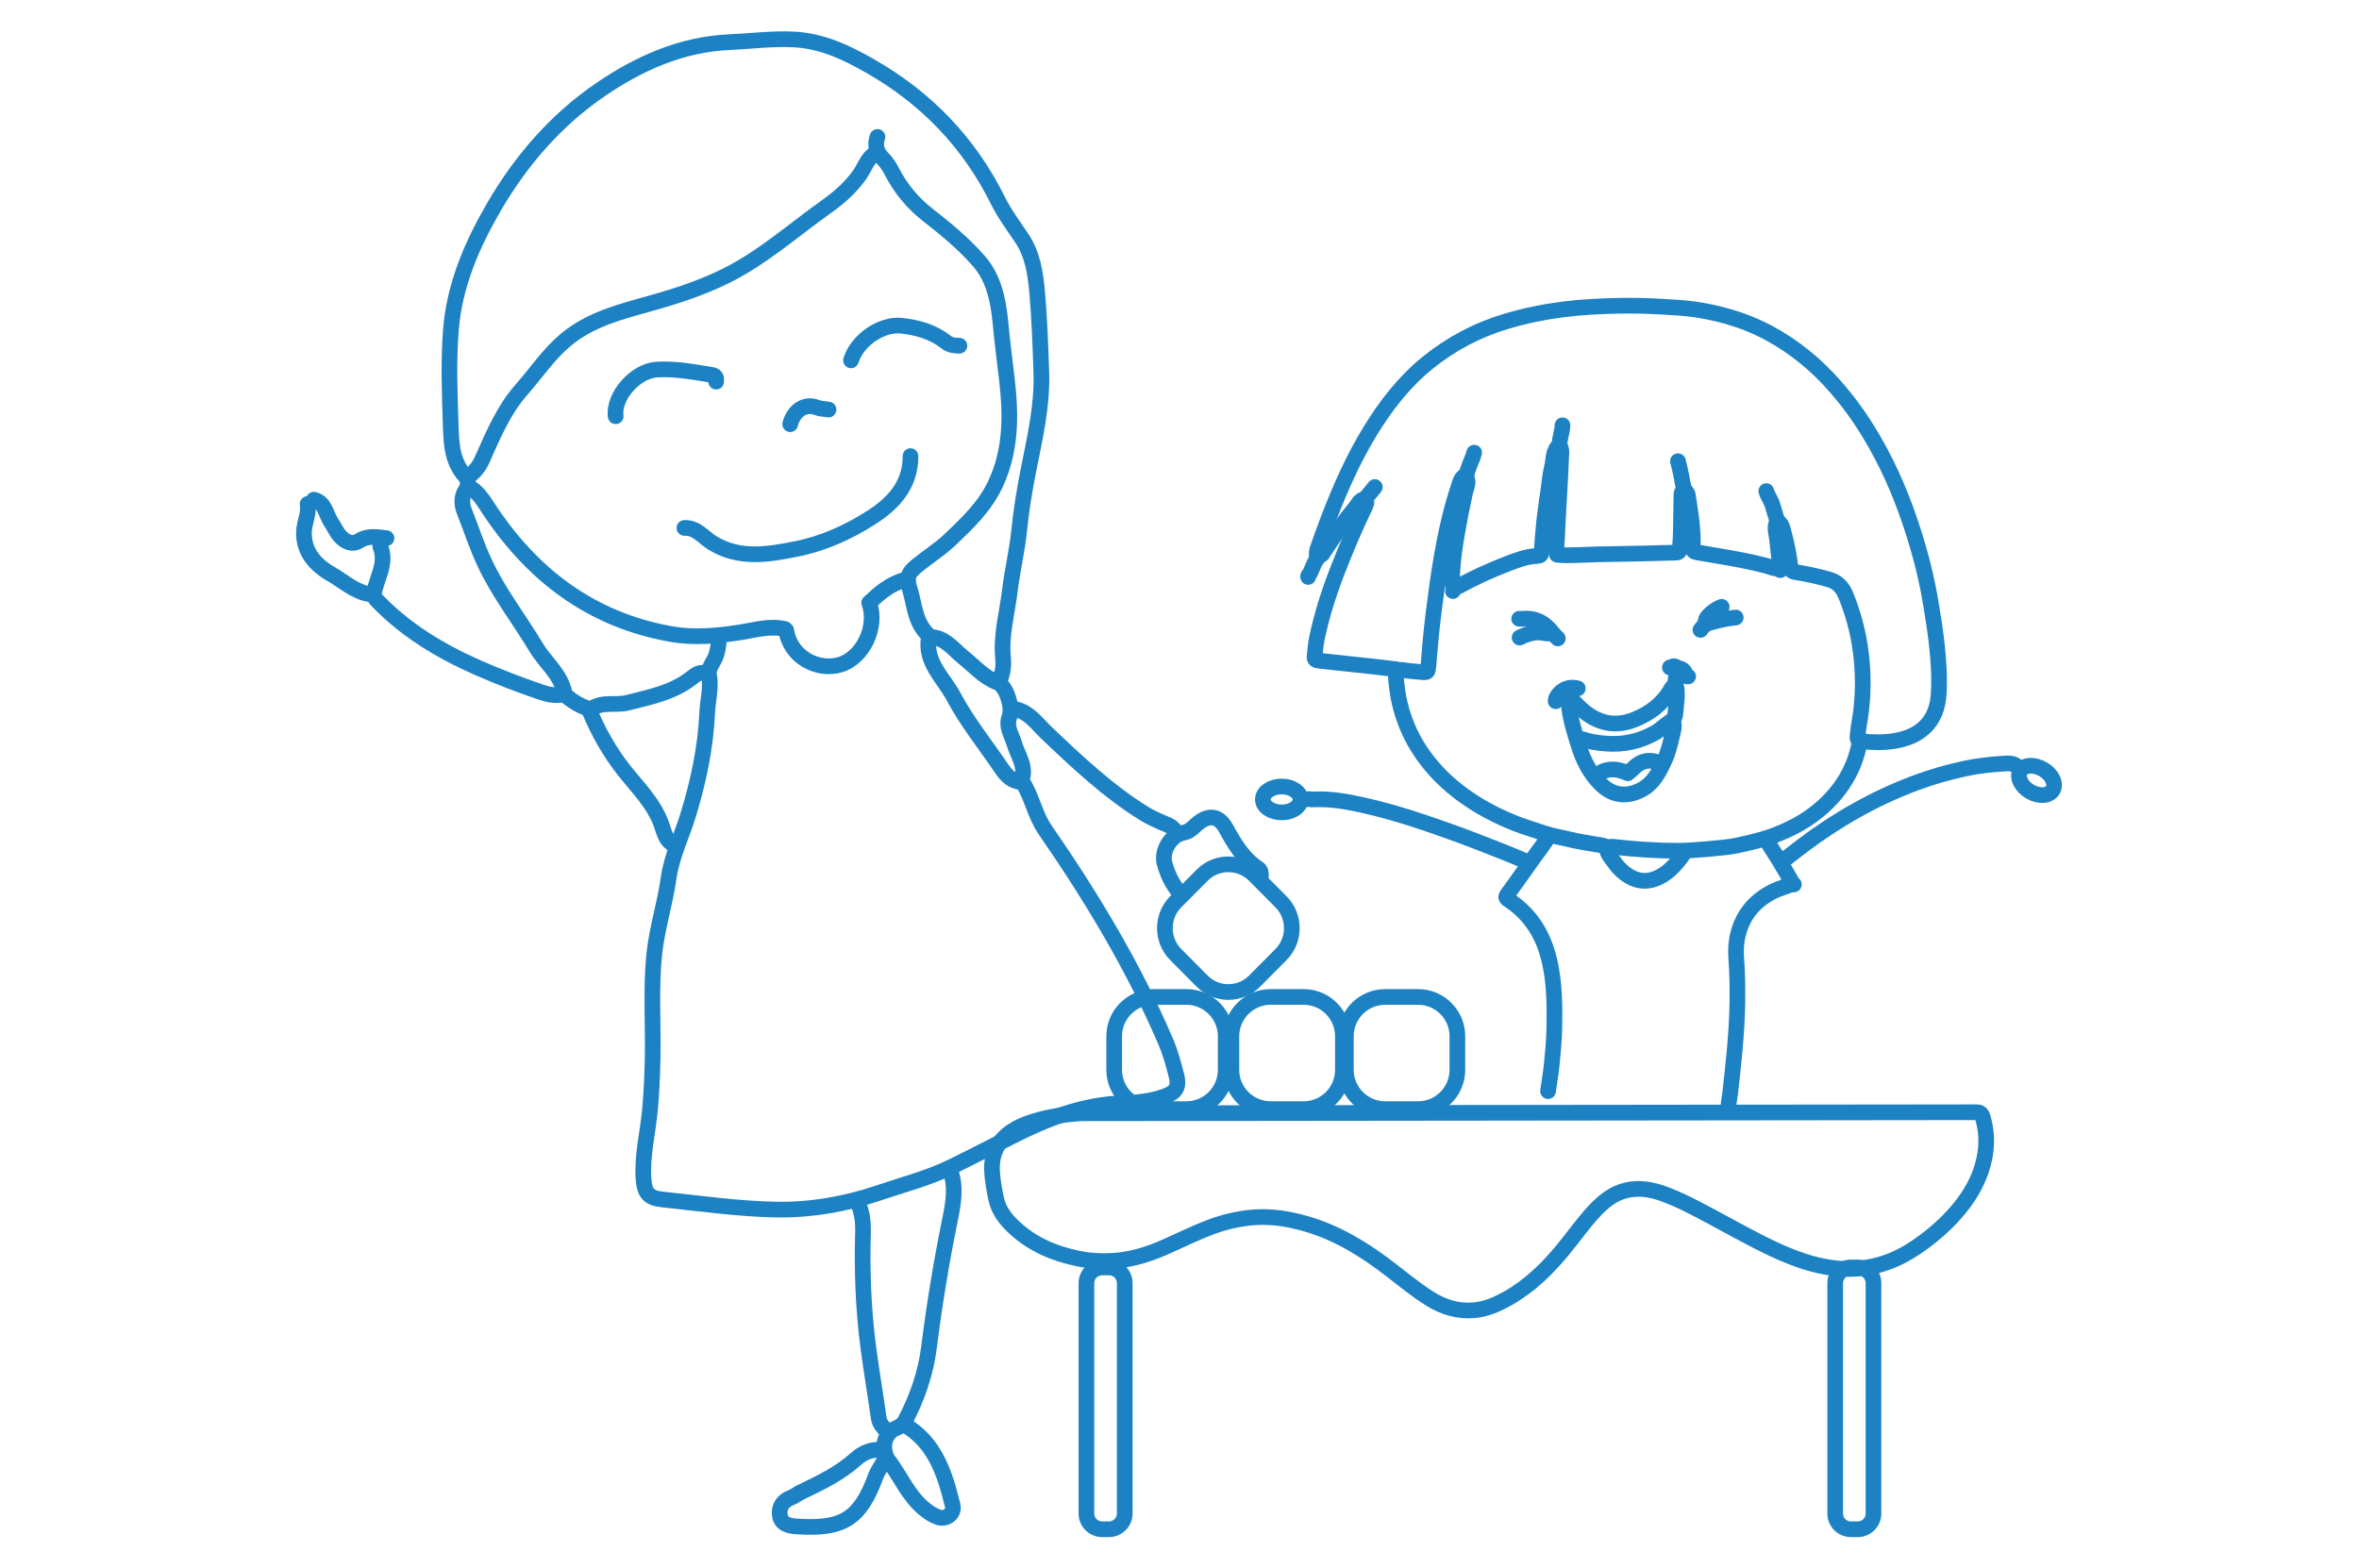 <?xml version="1.0" encoding="iso-8859-1"?>
<svg xmlns="http://www.w3.org/2000/svg" xmlns:xlink="http://www.w3.org/1999/xlink" version="1.1" id="Ebene_1" x="0px" y="0px" width="200" height="133" viewBox="0 0 300 200" enable-background="new 0 0 300 200" xml:space="preserve">
<g>
	<path fill="none" stroke="#1D82C4" stroke-width="2" stroke-linecap="round" stroke-linejoin="round" stroke-miterlimit="10" d="   M89.748,85.974c-0.834-0.475-1.444,0.08-2.015,0.519c-2.397,1.848-5.248,2.383-8.081,3.111c-1.524,0.391-3.157-0.197-4.587,0.751   c-0.442,0.293-3.336-1.297-3.482-2.015c-0.488-2.395-2.42-3.823-3.582-5.756c-2.178-3.626-4.798-6.969-6.603-10.84   c-1.012-2.169-1.737-4.437-2.614-6.65c-0.286-0.721-0.338-1.78,0.153-2.499c0.483-0.705,0.375-1.461,0.013-1.856   c-1.719-1.873-1.79-4.214-1.864-6.48c-0.133-4.066-0.297-8.16,0.025-12.204c0.449-5.638,2.626-10.742,5.463-15.629   c3.481-5.997,7.953-11.128,13.583-14.981c4.882-3.342,10.304-5.792,16.455-6.068c2.697-0.121,5.365-0.472,8.095-0.352   c3.705,0.162,6.846,1.671,9.942,3.447c7.1,4.076,12.545,9.722,16.209,17.114c0.83,1.674,1.966,3.2,3.015,4.757   c1.421,2.109,1.769,4.543,1.982,6.961c0.299,3.38,0.411,6.779,0.528,10.173c0.147,4.272-0.835,8.401-1.656,12.553   c-0.498,2.523-0.913,5.073-1.169,7.631c-0.258,2.573-0.879,5.079-1.182,7.632c-0.342,2.874-1.169,5.706-0.871,8.646   c0.108,1.064-0.077,2.079-0.506,3.053"/>
	<path fill="none" stroke="#1D82C4" stroke-width="2" stroke-linecap="round" stroke-linejoin="round" stroke-miterlimit="10" d="   M118.234,81.225c1.884,0.045,2.915,1.559,4.187,2.577c1.423,1.139,2.594,2.543,4.391,3.235c1.097,0.422,1.967,3.179,1.513,4.355   c-0.495,1.282,0.286,2.322,0.594,3.381c0.46,1.577,1.612,2.969,0.944,4.768c1.323,1.939,1.662,4.335,3.013,6.289   c5.898,8.53,11.241,17.391,15.349,26.955c0.607,1.412,1.015,2.896,1.393,4.396c0.354,1.405-0.063,2.087-1.373,2.578   c-1.812,0.679-3.739,0.85-5.575,0.917c-5.055,0.184-9.582,1.977-13.966,4.189c-2.602,1.313-5.199,2.677-7.813,3.947   c-2.924,1.42-6.136,2.245-9.234,3.297c-4.262,1.447-8.697,2.213-13.144,2.127c-4.839-0.093-9.669-0.788-14.496-1.294   c-1.73-0.181-2.244-0.851-2.356-2.695c-0.178-2.925,0.549-5.767,0.82-8.65c0.201-2.14,0.293-4.293,0.344-6.443   c0.108-4.521-0.255-9.062,0.223-13.562c0.341-3.213,1.358-6.37,1.801-9.527c0.414-2.949,1.678-5.421,2.506-8.125   c1.3-4.244,2.228-8.572,2.429-13.047c0.074-1.641,0.557-3.22,0.218-4.937c-0.143-0.725,0.694-1.624,0.962-2.515   c0.208-0.689,0.294-1.35,0.299-2.047"/>
	<path fill="none" stroke="#1D82C4" stroke-width="2" stroke-linecap="round" stroke-linejoin="round" stroke-miterlimit="10" d="   M111.324,19.494c-1.085,0.594-1.406,1.759-2.044,2.699c-1.157,1.704-2.74,3.053-4.384,4.222c-4.16,2.958-7.995,6.388-12.609,8.703   c-3.135,1.573-6.416,2.633-9.776,3.577c-3.795,1.066-7.658,2.019-10.817,4.689c-2.172,1.836-3.714,4.183-5.564,6.279   c-2.303,2.609-3.609,5.758-4.99,8.858c-0.419,0.942-0.947,1.622-1.732,2.184"/>
	<path fill="none" stroke="#1D82C4" stroke-width="2" stroke-linecap="round" stroke-linejoin="round" stroke-miterlimit="10" d="   M111.492,17.459c-0.344,1.047-0.152,1.928,0.658,2.73c0.481,0.476,0.871,1.079,1.184,1.686c1.152,2.235,2.694,4.071,4.702,5.629   c2.263,1.755,4.496,3.631,6.38,5.777c1.909,2.175,2.496,5.035,2.763,7.921c0.225,2.436,0.555,4.862,0.83,7.294   c0.512,4.527,0.531,8.964-1.484,13.243c-1.357,2.882-3.575,4.975-5.787,7.082c-1.331,1.268-2.932,2.246-4.346,3.433   c-0.819,0.687-1.282,1.284-0.814,2.739c0.653,2.032,0.638,4.27,2.314,5.898c0.085,0.083,0.181,0.234,0.163,0.334   c-0.592,3.196,1.866,5.206,3.132,7.586c1.725,3.243,4.074,6.149,6.145,9.208c0.621,0.916,1.344,1.649,2.531,1.694"/>
	<path fill="none" stroke="#1D82C4" stroke-width="2" stroke-linecap="round" stroke-linejoin="round" stroke-miterlimit="10" d="   M59.408,62.061c1.063,0.589,1.718,1.581,2.348,2.551c5.615,8.639,13.197,14.433,23.447,16.24c2.955,0.521,5.946,0.231,8.937-0.245   c1.812-0.289,3.665-0.851,5.553-0.399"/>
	<path fill="none" stroke="#1D82C4" stroke-width="2" stroke-linecap="round" stroke-linejoin="round" stroke-miterlimit="10" d="   M120.763,149.231c0.819,2.148,0.374,4.348-0.05,6.434c-1.085,5.344-1.967,10.714-2.647,16.121c-0.416,3.306-1.484,6.393-3.02,9.335   c-0.28,0.536-0.708,0.801-1.197,1.002c-1.396,0.574-1.866,2.255-1.177,3.739"/>
	<path fill="none" stroke="#1D82C4" stroke-width="2" stroke-linecap="round" stroke-linejoin="round" stroke-miterlimit="10" d="   M111.998,184.846c-1.225-0.033-2.263,0.305-3.22,1.168c-2.072,1.867-4.569,3.07-7.06,4.264c-0.408,0.195-0.768,0.504-1.186,0.663   c-1.032,0.393-1.611,1.116-1.495,2.214c0.134,1.27,1.323,1.43,2.176,1.486c5.775,0.378,8.031-0.853,10.065-6.419   c0.275-0.754,0.792-1.304,1.057-2.018"/>
	<path fill="none" stroke="#1D82C4" stroke-width="2" stroke-linecap="round" stroke-linejoin="round" stroke-miterlimit="10" d="   M108.964,153.302c0.585,1.237,0.722,2.542,0.684,3.901c-0.139,4.877,0.041,9.744,0.675,14.583c0.393,3.004,0.91,5.991,1.324,8.992   c0.117,0.844,0.675,1.322,1.194,1.864"/>
	<path fill="none" stroke="#1D82C4" stroke-width="2" stroke-linecap="round" stroke-linejoin="round" stroke-miterlimit="10" d="   M38.844,64.266c0.206,1.241-0.436,2.382-0.467,3.562c-0.066,2.545,1.452,4.231,3.512,5.406c1.636,0.933,3.058,2.332,5.046,2.555   c0.455,0.051,0.45,0.461,0.67,0.691c3.686,3.859,8.127,6.542,12.97,8.675c2.601,1.145,5.237,2.145,7.919,3.069   c1.048,0.361,1.997,0.556,3.049,0.294"/>
	<path fill="none" stroke="#1D82C4" stroke-width="2" stroke-linecap="round" stroke-linejoin="round" stroke-miterlimit="10" d="   M115.706,58.161c0.016,3.644-2.139,5.979-4.908,7.77c-2.943,1.903-6.161,3.368-9.597,4.056c-3.619,0.724-7.313,1.374-10.79-0.784   c-1.128-0.7-1.986-1.958-3.528-1.884"/>
	<path fill="none" stroke="#1D82C4" stroke-width="2" stroke-linecap="round" stroke-linejoin="round" stroke-miterlimit="10" d="   M114.863,181.623c3.975,2.291,5.221,6.258,6.217,10.35c0.242,0.996-0.804,1.844-1.826,1.497c-0.683-0.232-1.296-0.649-1.88-1.142   c-1.942-1.64-2.908-3.975-4.365-5.956"/>
	<path fill="none" stroke="#1D82C4" stroke-width="2" stroke-linecap="round" stroke-linejoin="round" stroke-miterlimit="10" d="   M128.854,90.383c1.915,0.304,2.943,1.877,4.198,3.07c3.928,3.736,7.863,7.453,12.494,10.32c0.639,0.396,1.338,0.698,2.019,1.022   c0.78,0.372,1.728,0.509,2.021,1.529"/>
	<path fill="none" stroke="#1D82C4" stroke-width="2" stroke-linecap="round" stroke-linejoin="round" stroke-miterlimit="10" d="   M74.747,90.553c1.133,2.734,2.572,5.301,4.396,7.621c1.756,2.233,3.849,4.249,4.821,6.984c0.313,0.881,0.464,1.753,1.233,2.355"/>
	<path fill="none" stroke="#1D82C4" stroke-width="2" stroke-linecap="round" stroke-linejoin="round" stroke-miterlimit="10" d="   M115.032,73.933c-1.88,0.469-3.263,1.69-4.597,2.925c1.127,3.122-0.839,7.024-3.674,7.888c-2.821,0.86-6.363-0.888-6.899-4.369"/>
	<path fill="none" stroke="#1D82C4" stroke-width="2" stroke-linecap="round" stroke-linejoin="round" stroke-miterlimit="10" d="   M78.118,53.073c-0.324-2.519,2.484-5.775,5.225-5.946c2.403-0.15,4.735,0.308,7.08,0.687c0.517,0.084,0.533,0.449,0.505,0.85"/>
	<path fill="none" stroke="#1D82C4" stroke-width="2" stroke-linecap="round" stroke-linejoin="round" stroke-miterlimit="10" d="   M108.121,45.95c0.794-2.581,3.891-4.683,6.406-4.419c2.084,0.218,4.048,0.797,5.701,2.082c0.586,0.456,1.11,0.445,1.714,0.472"/>
	<path fill="none" stroke="#1D82C4" stroke-width="2" stroke-linecap="round" stroke-linejoin="round" stroke-miterlimit="10" d="   M150.007,113.847c-0.908-1.088-1.544-2.362-1.922-3.796c-0.404-1.535,0.793-3.548,2.352-3.851c0.686-0.133,1.064-0.441,1.522-0.879   c1.662-1.585,3.045-1.386,3.99,0.347c1.071,1.964,2.18,3.813,4.079,5.077c0.309,0.206,0.397,0.611,0.345,1.005"/>
	<path fill="none" stroke="#1D82C4" stroke-width="2" stroke-linecap="round" stroke-linejoin="round" stroke-miterlimit="10" d="   M39.633,63.717c1.462,0.348,1.536,1.868,2.188,2.841c0.378,0.565,0.7,1.3,1.161,1.812c0.606,0.673,1.5,1.182,2.421,0.595   c1.143-0.728,2.307-0.471,3.492-0.342"/>
	<path fill="none" stroke="#1D82C4" stroke-width="2" stroke-linecap="round" stroke-linejoin="round" stroke-miterlimit="10" d="   M48.115,69.693c0.897,2.2-0.536,4.074-0.843,6.105"/>
	<path fill="none" stroke="#1D82C4" stroke-width="2" stroke-linecap="round" stroke-linejoin="round" stroke-miterlimit="10" d="   M100.367,54.09c0.416-1.688,1.849-2.713,3.348-2.144c0.543,0.206,1.029,0.189,1.54,0.278"/>
</g>
<g>
	<g>
		<path fill="none" stroke="#1D82C4" stroke-width="2" stroke-linecap="round" stroke-linejoin="round" stroke-miterlimit="10" d="    M226.271,66.487c0.323,0.18,0.5,0.468,0.596,0.817c0.387,1.417,0.754,2.837,0.925,4.302c0.03,0.254,0.098,0.501,0.114,0.762    c0.019,0.301,0.137,0.498,0.528,0.562c1.46,0.242,2.908,0.541,4.338,0.946c1.106,0.313,1.745,0.992,2.171,2.028    c0.966,2.352,1.607,4.792,1.921,7.304c0.308,2.459,0.331,4.93,0.036,7.406c-0.128,1.075-0.356,2.133-0.452,3.211    c-0.047,0.529,0.092,0.667,0.595,0.713c1.375,0.126,2.746,0.172,4.114-0.06c1.378-0.234,2.672-0.685,3.731-1.637    c1.284-1.154,1.796-2.664,1.901-4.352c0.136-2.189-0.023-4.362-0.265-6.536c-0.189-1.699-0.466-3.381-0.744-5.067    c-0.395-2.393-0.942-4.751-1.613-7.069c-1.199-4.141-2.711-8.172-4.742-11.987c-1.395-2.621-2.974-5.115-4.861-7.415    c-1.176-1.433-2.424-2.792-3.806-4.013c-2.811-2.482-5.947-4.417-9.515-5.629c-1.788-0.608-3.603-1.038-5.469-1.309    c-1.422-0.206-2.851-0.276-4.279-0.358c-1.783-0.102-3.571-0.152-5.358-0.117c-2.443,0.047-4.88,0.16-7.309,0.475    c-2.445,0.317-4.836,0.812-7.203,1.519c-3.696,1.105-7.017,2.867-10.012,5.297c-2.986,2.423-5.3,5.417-7.293,8.67    c-2.16,3.526-3.825,7.303-5.309,11.159c-0.505,1.311-0.975,2.637-1.438,3.964c-0.136,0.388-0.072,0.695-0.029,1.044"/>
		<path fill="none" stroke="#1D82C4" stroke-width="2" stroke-linecap="round" stroke-linejoin="round" stroke-miterlimit="10" d="    M137.352,141.955c-1.972,0.15-3.918,0.419-5.809,0.993c-1.616,0.491-3.143,1.176-4.278,2.515    c-1.012,1.194-1.261,2.625-1.149,4.114c0.084,1.118,0.284,2.234,0.521,3.332c0.329,1.527,1.277,2.676,2.4,3.705    c2.283,2.092,5.016,3.24,7.992,3.859c1.475,0.307,2.988,0.387,4.485,0.302c2.304-0.131,4.479-0.806,6.595-1.738    c1.945-0.856,3.849-1.811,5.84-2.561c1.669-0.629,3.384-1.041,5.166-1.219c0.946-0.094,1.885-0.083,2.817-0.014    c1.446,0.108,2.863,0.415,4.264,0.823c4.062,1.183,7.56,3.383,10.868,5.952c1.601,1.244,3.166,2.53,4.895,3.607    c1.739,1.084,3.588,1.626,5.609,1.447c1.55-0.138,2.962-0.762,4.311-1.528c2.737-1.556,4.956-3.703,6.951-6.117    c1.364-1.65,2.588-3.415,4.048-4.987c1.166-1.255,2.461-2.306,4.173-2.685c1.551-0.343,3.07-0.089,4.535,0.427    c2.249,0.793,4.337,1.945,6.438,3.063c2.525,1.343,5.007,2.768,7.6,3.983c2.549,1.195,5.158,2.18,7.967,2.488    c2.924,0.321,5.73-0.18,8.364-1.511c1.338-0.676,2.565-1.531,3.741-2.47c1.872-1.496,3.543-3.173,4.868-5.186    c1.089-1.654,1.847-3.45,2.152-5.405c0.246-1.574,0.153-3.15-0.317-4.691c-0.13-0.426-0.312-0.642-0.806-0.627L137.352,141.955z"/>
		<path fill="none" stroke="#1D82C4" stroke-width="2" stroke-linecap="round" stroke-linejoin="round" stroke-miterlimit="10" d="    M198.448,56.848c0.35,0.449,0.222,0.978,0.207,1.47c-0.044,1.417-0.132,2.832-0.207,4.248c-0.106,1.997-0.242,3.993-0.311,5.991    c-0.025,0.714-0.171,1.434-0.008,2.175c0.785,0.12,1.583,0.056,2.376,0.051c0.902-0.006,1.804-0.079,2.707-0.099    c2.039-0.045,4.078-0.07,6.116-0.113c1.263-0.027,2.526-0.089,3.789-0.099c0.56-0.004,0.638-0.057,0.694-0.663    c0.075-0.813,0.097-1.632,0.115-2.45c0.03-1.361,0.038-2.723,0.059-4.084c0.005-0.345,0.016-0.696,0.486-0.735"/>
		<path fill="none" stroke="#1D82C4" stroke-width="2" stroke-linecap="round" stroke-linejoin="round" stroke-miterlimit="10" d="    M174.902,62.103c-0.289,0.354-0.584,0.703-0.864,1.064c-0.183,0.236-0.321,0.487-0.225,0.817c0.047,0.163-0.02,0.329-0.098,0.49    c-1.315,2.705-2.481,5.476-3.57,8.278c-1.108,2.851-2.035,5.764-2.65,8.767c-0.15,0.732-0.198,1.486-0.276,2.231    c-0.035,0.338,0.21,0.456,0.484,0.487c2.363,0.26,4.727,0.509,7.09,0.767c0.921,0.101,1.841,0.216,2.761,0.325"/>
		<path fill="none" stroke="#1D82C4" stroke-width="2" stroke-linecap="round" stroke-linejoin="round" stroke-miterlimit="10" d="    M228.057,112.721c-0.749,0.377-1.578,0.539-2.332,0.917c-2.287,1.146-3.835,2.889-4.489,5.4c-0.271,1.038-0.344,2.101-0.258,3.158    c0.151,1.851,0.166,3.703,0.147,5.556c-0.023,2.111-0.171,4.215-0.36,6.318c-0.162,1.8-0.366,3.594-0.564,5.389    c-0.058,0.527-0.196,1.046-0.209,1.58"/>
		<path fill="none" stroke="#1D82C4" stroke-width="2" stroke-linecap="round" stroke-linejoin="round" stroke-miterlimit="10" d="    M257.178,98.017c-0.075-0.03-0.167-0.053-0.213-0.111c-0.524-0.653-1.26-0.577-1.951-0.532c-1.598,0.103-3.196,0.277-4.761,0.606    c-2.209,0.464-4.379,1.086-6.502,1.882c-5.136,1.926-9.85,4.612-14.231,7.906c-0.948,0.713-1.878,1.45-2.816,2.176"/>
		<path fill="none" stroke="#1D82C4" stroke-width="2" stroke-linecap="round" stroke-linejoin="round" stroke-miterlimit="10" d="    M194.551,109.998c-2.08-0.931-4.208-1.741-6.329-2.569c-2.434-0.949-4.893-1.822-7.367-2.653    c-2.456-0.824-4.945-1.551-7.471-2.114c-2.042-0.455-4.108-0.828-6.221-0.725c-0.342,0.017-0.675-0.077-1.032-0.019"/>
		<path fill="none" stroke="#1D82C4" stroke-width="2" stroke-linecap="round" stroke-linejoin="round" stroke-miterlimit="10" d="    M177.663,85.493c-0.156,0.599-0.038,1.209,0.019,1.795c0.211,2.164,0.803,4.246,1.732,6.201c0.719,1.514,1.651,2.915,2.738,4.205    c1.614,1.915,3.523,3.469,5.633,4.789c1.632,1.021,3.353,1.86,5.143,2.557c1.188,0.462,2.414,0.813,3.617,1.226    c1.053,0.361,2.141,0.505,3.206,0.775c1.065,0.27,2.161,0.416,3.244,0.614c0.474,0.087,0.956,0.111,1.413,0.315    c0.239,0.107,0.525-0.034,0.808-0.002c2.822,0.326,5.652,0.519,8.497,0.516c1.396-0.002,6.008-0.371,7.308-0.661    c1.124-0.251,2.248-0.497,3.356-0.817c2.008-0.58,4.315-1.642,5.947-2.789c1.649-1.16,3.1-2.538,4.232-4.236    c1.1-1.648,1.826-3.44,2.161-5.394"/>
		<path fill="none" stroke="#1D82C4" stroke-width="2" stroke-linecap="round" stroke-linejoin="round" stroke-miterlimit="10" d="    M197.041,106.622c-0.503,0.935-1.187,1.746-1.791,2.61c-1.1,1.574-2.233,3.125-3.348,4.689c-0.099,0.138-0.225,0.262-0.251,0.448    c0.035,0.254,0.27,0.344,0.465,0.476c2.726,1.841,4.296,4.446,5.04,7.622c0.673,2.874,0.687,5.794,0.63,8.714    c-0.029,1.49-0.173,2.98-0.32,4.465c-0.116,1.166-0.315,2.324-0.478,3.486"/>
		<path fill="none" stroke="#1D82C4" stroke-width="2" stroke-linecap="round" stroke-linejoin="round" stroke-miterlimit="10" d="    M198.827,54.234c-0.026,0.85-0.382,1.65-0.379,2.505c-0.878,0.729-0.716,1.835-0.954,2.782c-0.236,0.939-0.316,1.918-0.452,2.881    c-0.187,1.324-0.388,2.647-0.536,3.976c-0.142,1.285-0.231,2.576-0.329,3.866c-0.04,0.527-0.125,0.628-0.653,0.654    c-1.313,0.064-2.529,0.529-3.73,0.993c-2.135,0.824-4.219,1.772-6.23,2.873c-0.185,0.101-0.378,0.179-0.595,0.164"/>
		<path fill="none" stroke="#1D82C4" stroke-width="2" stroke-linecap="round" stroke-linejoin="round" stroke-miterlimit="10" d="    M226.433,72.477c-0.597,0.087-1.127-0.215-1.672-0.353c-1.899-0.48-3.813-0.86-5.744-1.174c-1.048-0.171-2.092-0.367-3.14-0.539    c-0.328-0.054-0.441-0.237-0.434-0.548c0.029-1.312-0.044-2.62-0.218-3.92c-0.129-0.964-0.284-1.925-0.431-2.886    c-0.03-0.199-0.198-0.304-0.324-0.436"/>
		<path fill="none" stroke="#1D82C4" stroke-width="2" stroke-linecap="round" stroke-linejoin="round" stroke-miterlimit="10" d="    M186.486,60.606c-0.619,0.293-0.729,0.921-0.912,1.473c-0.983,2.967-1.647,6.011-2.182,9.09c-0.39,2.243-0.683,4.497-0.97,6.754    c-0.277,2.173-0.484,4.352-0.646,6.535c-0.023,0.31-0.062,0.619-0.109,0.926c-0.062,0.404-0.381,0.346-0.647,0.323    c-0.903-0.079-1.809-0.146-2.704-0.288c-0.244-0.039-0.479,0.076-0.707-0.034"/>
		<path fill="none" stroke="#1D82C4" stroke-width="2" stroke-linecap="round" stroke-linejoin="round" stroke-miterlimit="10" d="    M187.569,57.72c-0.148,0.668-0.498,1.26-0.702,1.907c-0.151,0.477-0.379,0.907-0.193,1.479c0.177,0.542-0.132,1.124-0.255,1.676    c-0.406,1.825-0.764,3.658-1.076,5.502c-0.324,1.913-0.586,3.828-0.599,5.773c-0.003,0.445,0.293,0.854,0.118,1.307"/>
		<path fill="none" stroke="#1D82C4" stroke-width="2" stroke-linecap="round" stroke-linejoin="round" stroke-miterlimit="10" d="    M213.171,87.399c-0.277,0.084-0.408,0.309-0.543,0.543c-1.063,1.843-2.677,3.029-4.601,3.807    c-2.553,1.033-4.809,0.459-6.821-1.352c-0.476-0.429-0.853-0.952-1.436-1.294c-0.273-0.16-0.311-0.725-0.455-1.106"/>
		<path fill="none" stroke="#1D82C4" stroke-width="2" stroke-linecap="round" stroke-linejoin="round" stroke-miterlimit="10" d="    M213.55,85.275c-0.108,0.681-0.437,1.419-0.279,2.03c0.322,1.247,0.031,2.426-0.045,3.634c-0.033,0.524-0.244,0.819-0.733,1.131    c-0.604,0.386-1.127,0.946-1.763,1.312c-1.976,1.139-4.102,1.619-6.384,1.432c-0.998-0.082-1.976-0.213-2.925-0.545    c-0.177-0.062-0.394-0.009-0.592-0.009"/>
		<path fill="none" stroke="#1D82C4" stroke-width="2" stroke-linecap="round" stroke-linejoin="round" stroke-miterlimit="10" d="    M204.457,108.092c0.049,0.733,0.536,1.243,0.927,1.792c0.395,0.555,0.842,1.059,1.394,1.484c1.758,1.353,3.536,1.191,5.255-0.066    c0.795-0.581,1.419-1.332,2.016-2.113c0.126-0.165,0.124-0.34,0.205-0.499"/>
		<path fill="none" stroke="#1D82C4" stroke-width="2" stroke-linecap="round" stroke-linejoin="round" stroke-miterlimit="10" d="    M212.928,91.973c0.222,0.593,0.031,1.183-0.1,1.738c-0.252,1.071-0.495,2.154-0.957,3.162c-0.684,1.494-1.404,2.981-2.925,3.805    c-1.783,0.966-3.64,0.864-5.192-0.646c-1.449-1.41-2.322-3.179-2.9-5.071c-0.468-1.532-0.969-3.068-1.168-4.675    c-0.047-0.376-0.139-0.736,0.062-1.09"/>
		<path fill="none" stroke="#1D82C4" stroke-width="2" stroke-linecap="round" stroke-linejoin="round" stroke-miterlimit="10" d="    M173.712,63.601c-0.74,0.069-0.96,0.748-1.344,1.206c-1.507,1.793-2.785,3.754-4.069,5.71c-0.036,0.055-0.06,0.131-0.11,0.16    c-0.965,0.56-1.136,1.639-1.606,2.517c-0.06,0.112-0.238,0.197-0.179,0.372"/>
		<path fill="none" stroke="#1D82C4" stroke-width="2" stroke-linecap="round" stroke-linejoin="round" stroke-miterlimit="10" d="    M224.809,62.621c0.187,0.654,0.631,1.193,0.814,1.851c0.168,0.602,0.359,1.199,0.538,1.798c0.021,0.072,0.076,0.169,0.049,0.214    c-0.439,0.739-0.107,1.5-0.032,2.235c0.131,1.289,0.306,2.572,0.365,3.868c0.002,0.037,0.034,0.073,0.052,0.109"/>
		<path fill="none" stroke="#1D82C4" stroke-width="2" stroke-linecap="round" stroke-linejoin="round" stroke-miterlimit="10" d="    M198.232,81.408c-0.435-0.387-0.77-0.872-1.163-1.281c-0.865-0.901-1.979-1.369-3.276-1.226c-0.16,0.018-0.325,0.002-0.487,0.002"/>
		<path fill="none" stroke="#1D82C4" stroke-width="2" stroke-linecap="round" stroke-linejoin="round" stroke-miterlimit="10" d="    M211.439,97.419c-1.357-0.709-2.563-0.504-3.629,0.597c-0.196,0.202-0.423,0.375-0.658,0.58c-1.46-0.675-2.869-0.721-4.157,0.403"/>
		<path fill="none" stroke="#1D82C4" stroke-width="2" stroke-linecap="round" stroke-linejoin="round" stroke-miterlimit="10" d="    M197.312,80.646c-0.214,0.169-0.477,0.154-0.702,0.1c-1.166-0.277-2.221,0.048-3.25,0.553"/>
		<path fill="none" stroke="#1D82C4" stroke-width="2" stroke-linecap="round" stroke-linejoin="round" stroke-miterlimit="10" d="    M213.55,58.809c0.321,1.202,0.546,2.424,0.758,3.649"/>
		<path fill="none" stroke="#1D82C4" stroke-width="2" stroke-linecap="round" stroke-linejoin="round" stroke-miterlimit="10" d="    M220.912,78.74c-1.113,0.096-2.181,0.368-3.262,0.655c-0.625,0.166-0.922,0.48-1.231,0.924"/>
		<path fill="none" stroke="#1D82C4" stroke-width="2" stroke-linecap="round" stroke-linejoin="round" stroke-miterlimit="10" d="    M224.863,107.058c0.417,0.936,1.044,1.744,1.568,2.615c0.566,0.94,1.133,1.88,1.663,2.84c0.068,0.123,0.148,0.182,0.233,0.263"/>
		<path fill="none" stroke="#1D82C4" stroke-width="2" stroke-linecap="round" stroke-linejoin="round" stroke-miterlimit="10" d="    M219.126,77.379c-0.685,0.241-1.243,0.663-1.737,1.193c-0.24,0.258-0.349,0.534-0.32,0.876"/>
		<path fill="none" stroke="#1D82C4" stroke-width="2" stroke-linecap="round" stroke-linejoin="round" stroke-miterlimit="10" d="    M200.776,87.78c-1.339-0.352-2.332,0.361-2.756,1.255c-0.052,0.111-0.041,0.252-0.059,0.379"/>
		<path fill="none" stroke="#1D82C4" stroke-width="2" stroke-linecap="round" stroke-linejoin="round" stroke-miterlimit="10" d="    M212.522,85.111c0.239-0.009,0.435-0.273,0.704-0.11c0.434,0.264,1.059,0.227,1.261,0.867c0.042,0.132,0.042,0.454,0.362,0.387"/>
	</g>
	
		<ellipse fill="none" stroke="#1D82C4" stroke-width="2" stroke-linecap="round" stroke-linejoin="round" stroke-miterlimit="10" cx="163.032" cy="101.94" rx="2.404" ry="1.652"/>
	
		<ellipse transform="matrix(0.506 -0.862 0.862 0.506 42.279 272.777)" fill="none" stroke="#1D82C4" stroke-width="2" stroke-linecap="round" stroke-linejoin="round" stroke-miterlimit="10" cx="259.386" cy="99.462" rx="1.65" ry="2.408"/>
</g>
<path fill="none" stroke="#1D82C4" stroke-width="2" stroke-miterlimit="10" d="M150.889,141.427h-4.216c-2.75,0-5-2.25-5-5v-4.304  c0-2.75,2.25-5,5-5h4.216c2.75,0,5,2.25,5,5v4.304C155.889,139.177,153.639,141.427,150.889,141.427z"/>
<path fill="none" stroke="#1D82C4" stroke-width="2" stroke-miterlimit="10" d="M165.832,141.427h-4.216c-2.75,0-5-2.25-5-5v-4.304  c0-2.75,2.25-5,5-5h4.216c2.75,0,5,2.25,5,5v4.304C170.832,139.177,168.582,141.427,165.832,141.427z"/>
<path fill="none" stroke="#1D82C4" stroke-width="2" stroke-miterlimit="10" d="M180.426,141.427h-4.216c-2.75,0-5-2.25-5-5v-4.304  c0-2.75,2.25-5,5-5h4.216c2.75,0,5,2.25,5,5v4.304C185.426,139.177,183.176,141.427,180.426,141.427z"/>
<path fill="none" stroke="#1D82C4" stroke-width="2" stroke-miterlimit="10" d="M162.943,121.712l-3.376,3.397  c-1.836,1.847-4.84,1.847-6.677,0l-3.376-3.397c-1.836-1.847-1.836-4.87,0-6.718l3.376-3.397c1.836-1.847,4.84-1.847,6.677,0  l3.376,3.397C164.779,116.842,164.779,119.865,162.943,121.712z"/>
<path fill="none" stroke="#1D82C4" stroke-width="2" stroke-linecap="round" stroke-linejoin="round" stroke-miterlimit="10" d="  M236.478,195h-0.882c-1.1,0-2-0.9-2-2v-29.385c0-1.1,0.9-2,2-2h0.882c1.1,0,2,0.9,2,2V193C238.478,194.1,237.578,195,236.478,195z"/>
<path fill="none" stroke="#1D82C4" stroke-width="2" stroke-linecap="round" stroke-linejoin="round" stroke-miterlimit="10" d="  M141.018,195h-0.882c-1.1,0-2-0.9-2-2v-29.385c0-1.1,0.9-2,2-2h0.882c1.1,0,2,0.9,2,2V193C143.018,194.1,142.118,195,141.018,195z"/>
</svg>
